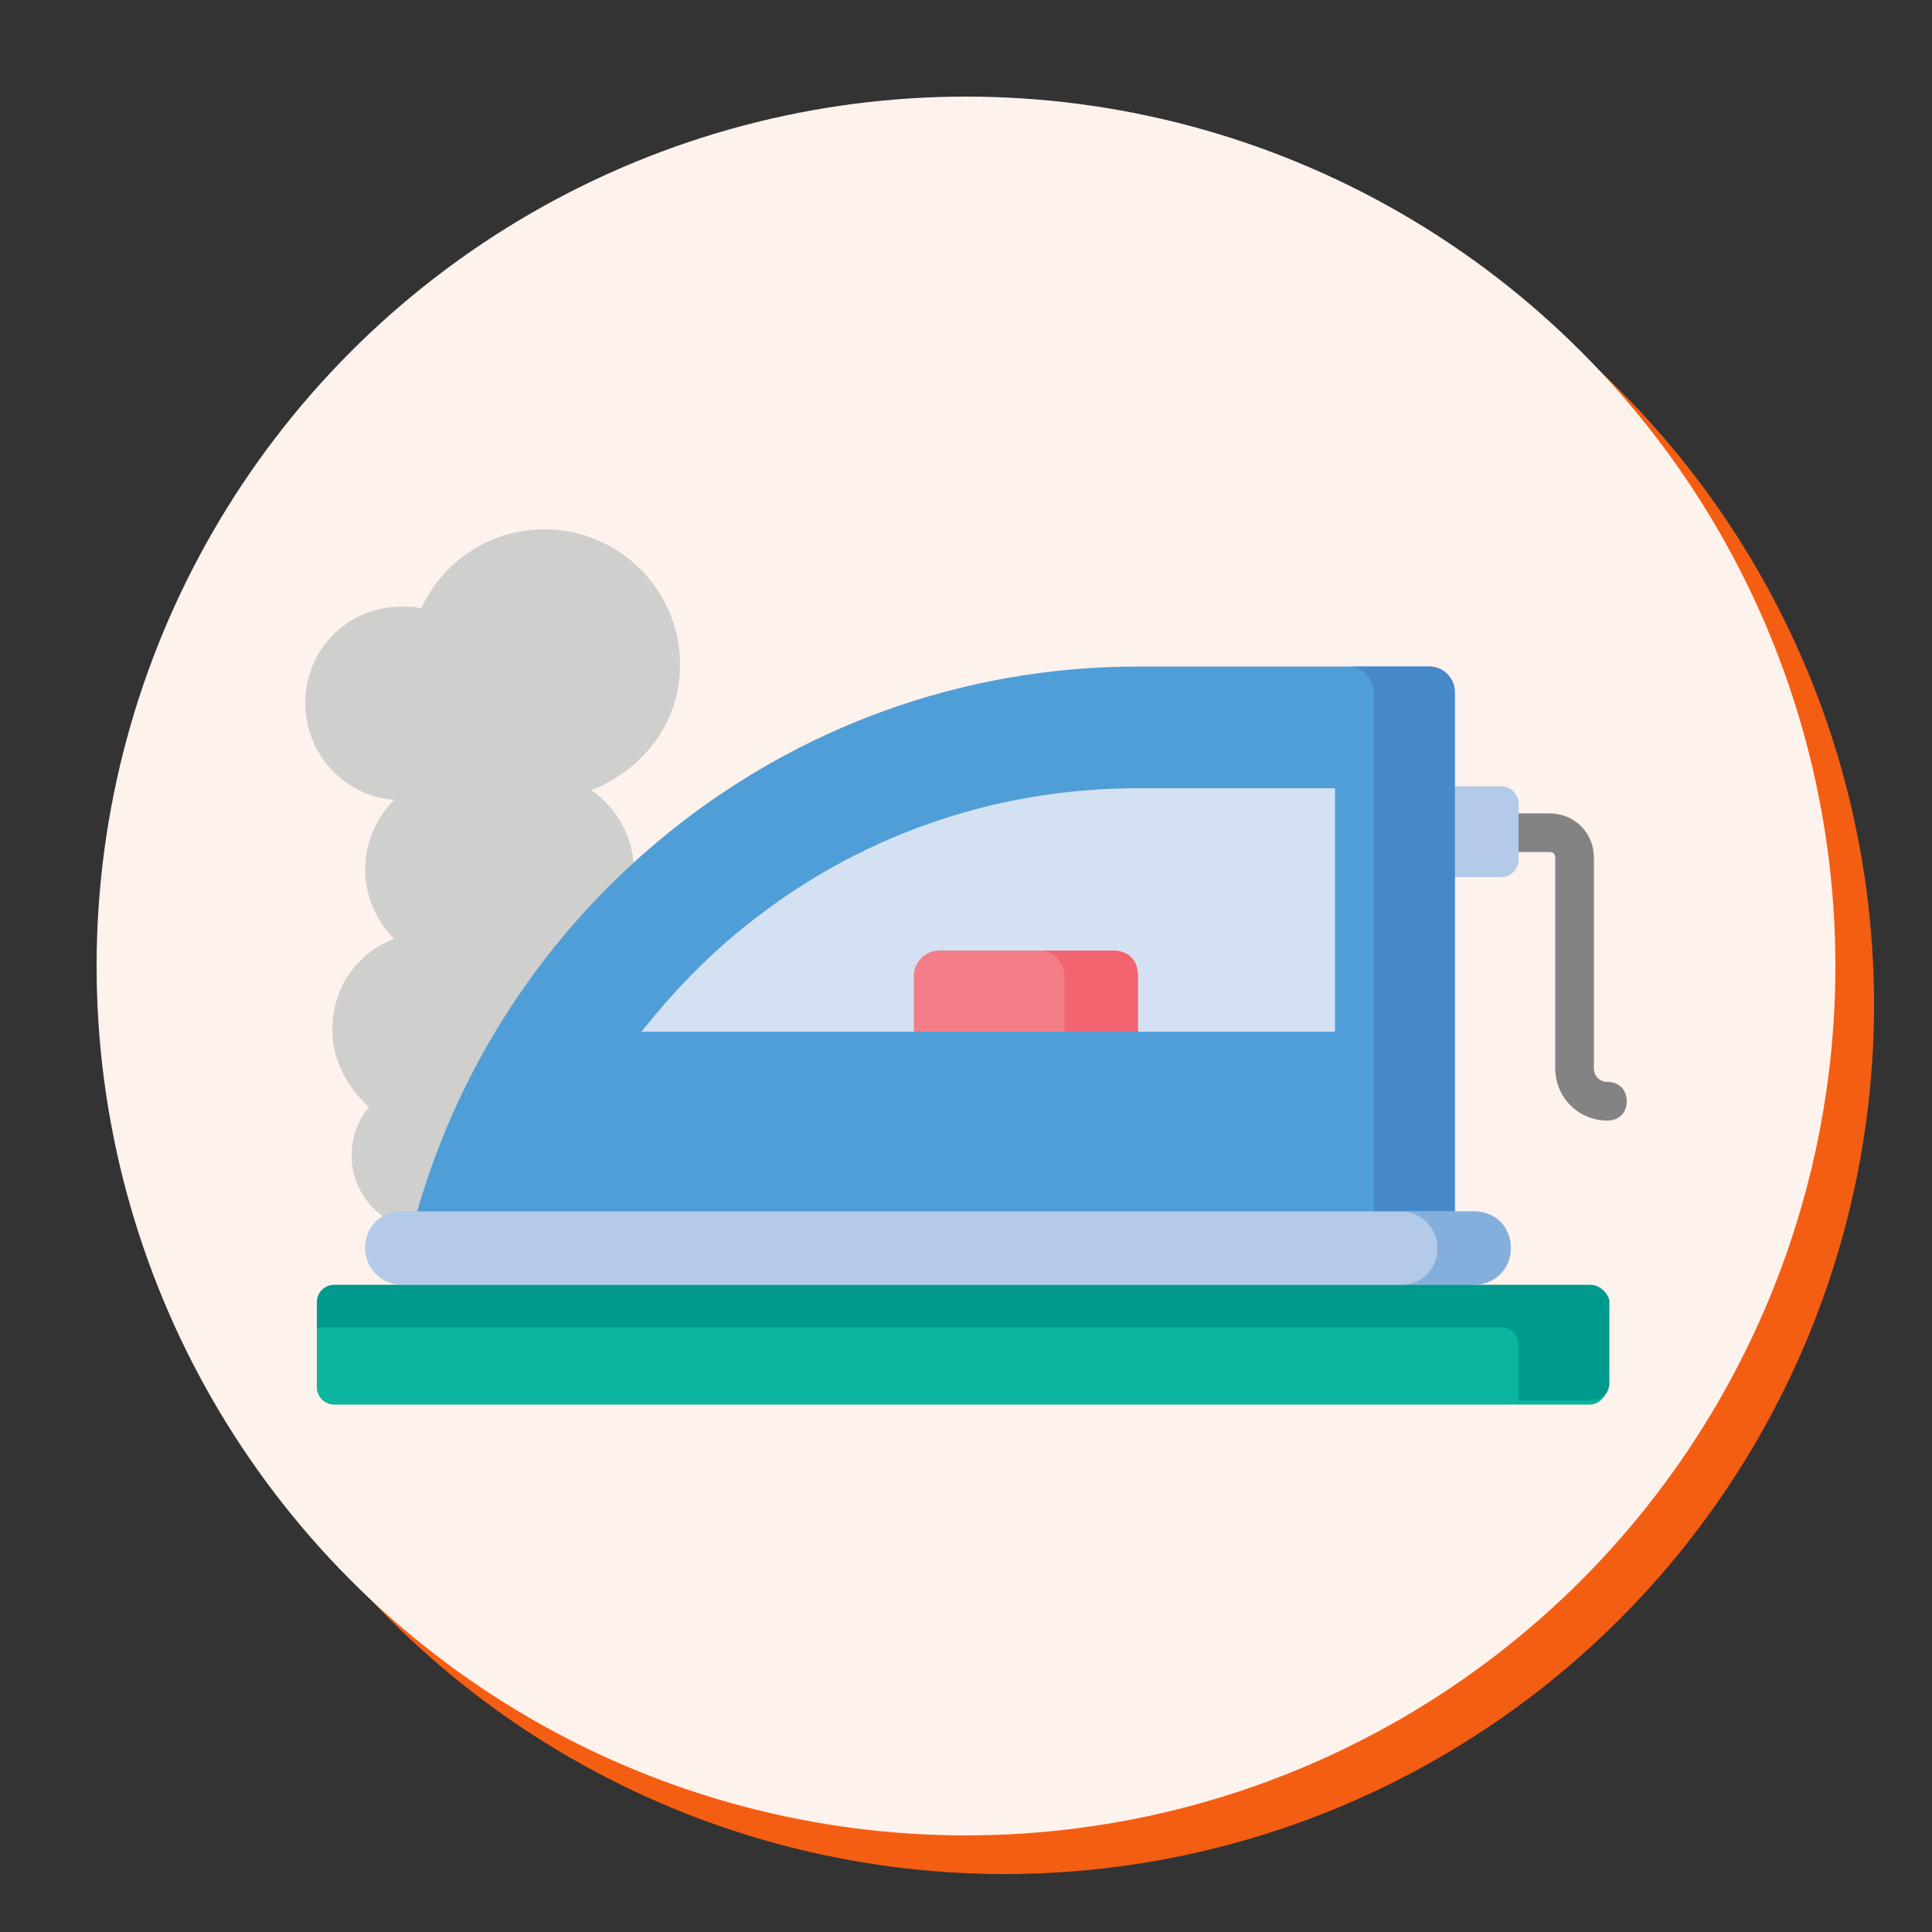 <?xml version="1.0" encoding="utf-8"?>
<!-- Generator: Adobe Illustrator 24.3.0, SVG Export Plug-In . SVG Version: 6.00 Build 0)  -->
<svg version="1.1" id="Layer_1" xmlns="http://www.w3.org/2000/svg" xmlns:xlink="http://www.w3.org/1999/xlink" x="0px" y="0px"
	 viewBox="0 0 100 100" style="enable-background:new 0 0 100 100;" xml:space="preserve">
<rect x="0" y="0" width="100" height="100" fill="#333333" stroke="none"/>
<style type="text/css">
	.st0{fill:#F45E13;}
	.st1{fill:#FEF2EC;}
	.st2{fill:#CFCFCE;}
	.st3{fill:#838383;}
	.st4{fill:#B3CAE9;}
	.st5{fill:#509ED7;}
	.st6{fill:#D4E1F3;}
	.st7{fill:#0BB59E;}
	.st8{fill:#F37E87;}
	.st9{fill:#4689C9;}
	.st10{fill:#84AEDC;}
	.st11{fill:#F16470;}
	.st12{fill:#00998D;}
</style>
<circle class="st0" cx="52" cy="52" r="45"/>
<circle class="st1" cx="50" cy="50" r="45"/>
<g>
	<path class="st2" d="M35.2,34.4c0-3.9-3.2-7-7-7c-2.9,0-5.3,1.7-6.4,4.1c-0.3-0.1-0.6-0.1-1-0.1c-2.8,0-5,2.2-5,5
		c0,2.6,2,4.8,4.6,5c-0.9,0.9-1.5,2.2-1.5,3.6c0,1.4,0.6,2.7,1.5,3.6c-1.9,0.7-3.2,2.5-3.2,4.7c0,1.6,0.8,3,1.9,4
		c-0.6,0.7-0.9,1.6-0.9,2.5c0,2.2,1.8,3.9,3.9,3.9s3.9-1.8,3.9-3.9c0-0.9-0.3-1.8-0.9-2.5c0.6-0.4,1-1,1.3-1.6c0.2,0,0.5,0,0.7,0
		c2.8,0,5-2.2,5-5c0-0.8-0.2-1.6-0.6-2.3c0.8-0.9,1.3-2.1,1.3-3.4c0-1.7-0.9-3.2-2.2-4.1C33.4,39.8,35.2,37.3,35.2,34.4z"/>
	<path class="st3" d="M83.2,58c-1.5,0-2.7-1.2-2.7-2.7V44.4c0-0.2-0.1-0.3-0.3-0.3h-5.1c-0.6,0-1-0.5-1-1s0.5-1,1-1h5.1
		c1.3,0,2.3,1,2.3,2.3v10.9c0,0.4,0.3,0.7,0.7,0.7c0.6,0,1,0.4,1,1C84.2,57.6,83.8,58,83.2,58L83.2,58L83.2,58z"/>
	<path class="st4" d="M77.7,45.4h-6v-4.7h6c0.5,0,0.9,0.4,0.9,0.9l0,0v2.9C78.6,45,78.2,45.4,77.7,45.4L77.7,45.4L77.7,45.4z"/>
	<path class="st5" d="M75.3,64.6V35.8c0-0.7-0.6-1.3-1.3-1.3l0,0H58.9c-18.4,0-33.8,12.9-37.8,30.1H75.3z"/>
	<path class="st6" d="M69.1,53.3V40.8H58.9c-7.5,0-14.6,2.5-20.4,7.2c-2,1.6-3.7,3.4-5.3,5.4h35.9V53.3z"/>
	<path class="st7" d="M82.3,72.7h-65c-0.5,0-0.9-0.4-0.9-0.9v-4.3c0-0.5,0.4-0.9,0.9-0.9h65c0.5,0,0.9,0.4,0.9,0.9v4.3
		C83.2,72.2,82.8,72.7,82.3,72.7L82.3,72.7L82.3,72.7z"/>
	<path class="st8" d="M57.6,49.2h-9c-0.7,0-1.3,0.6-1.3,1.3v2.9h11.6v-2.9C58.9,49.7,58.4,49.2,57.6,49.2L57.6,49.2z"/>
	<path class="st9" d="M74,34.5h-4.2c0.7,0,1.3,0.6,1.3,1.3v28.8h4.2V35.8C75.3,35.1,74.7,34.5,74,34.5L74,34.5z"/>
	<path class="st4" d="M76.3,66.5H20.8c-1,0-1.9-0.8-1.9-1.9s0.8-1.9,1.9-1.9h55.5c1,0,1.9,0.8,1.9,1.9
		C78.2,65.7,77.4,66.5,76.3,66.5L76.3,66.5z"/>
	<path class="st10" d="M76.3,62.7h-3.8c1,0,1.9,0.8,1.9,1.9s-0.8,1.9-1.9,1.9h3.8c1,0,1.9-0.8,1.9-1.9S77.4,62.7,76.3,62.7z"/>
	<path class="st11" d="M57.6,49.2h-3.8c0.7,0,1.3,0.6,1.3,1.3v2.9h3.8v-2.9C58.9,49.7,58.4,49.2,57.6,49.2L57.6,49.2z"/>
	<path class="st12" d="M82.3,66.5h-65c-0.5,0-0.9,0.4-0.9,0.9v1.3h61.3c0.5,0,0.9,0.4,0.9,0.9v2.9h3.8c0.5,0,0.9-0.4,0.9-0.9v-4.3
		C83.2,66.9,82.8,66.5,82.3,66.5L82.3,66.5z"/>
</g>
</svg>
